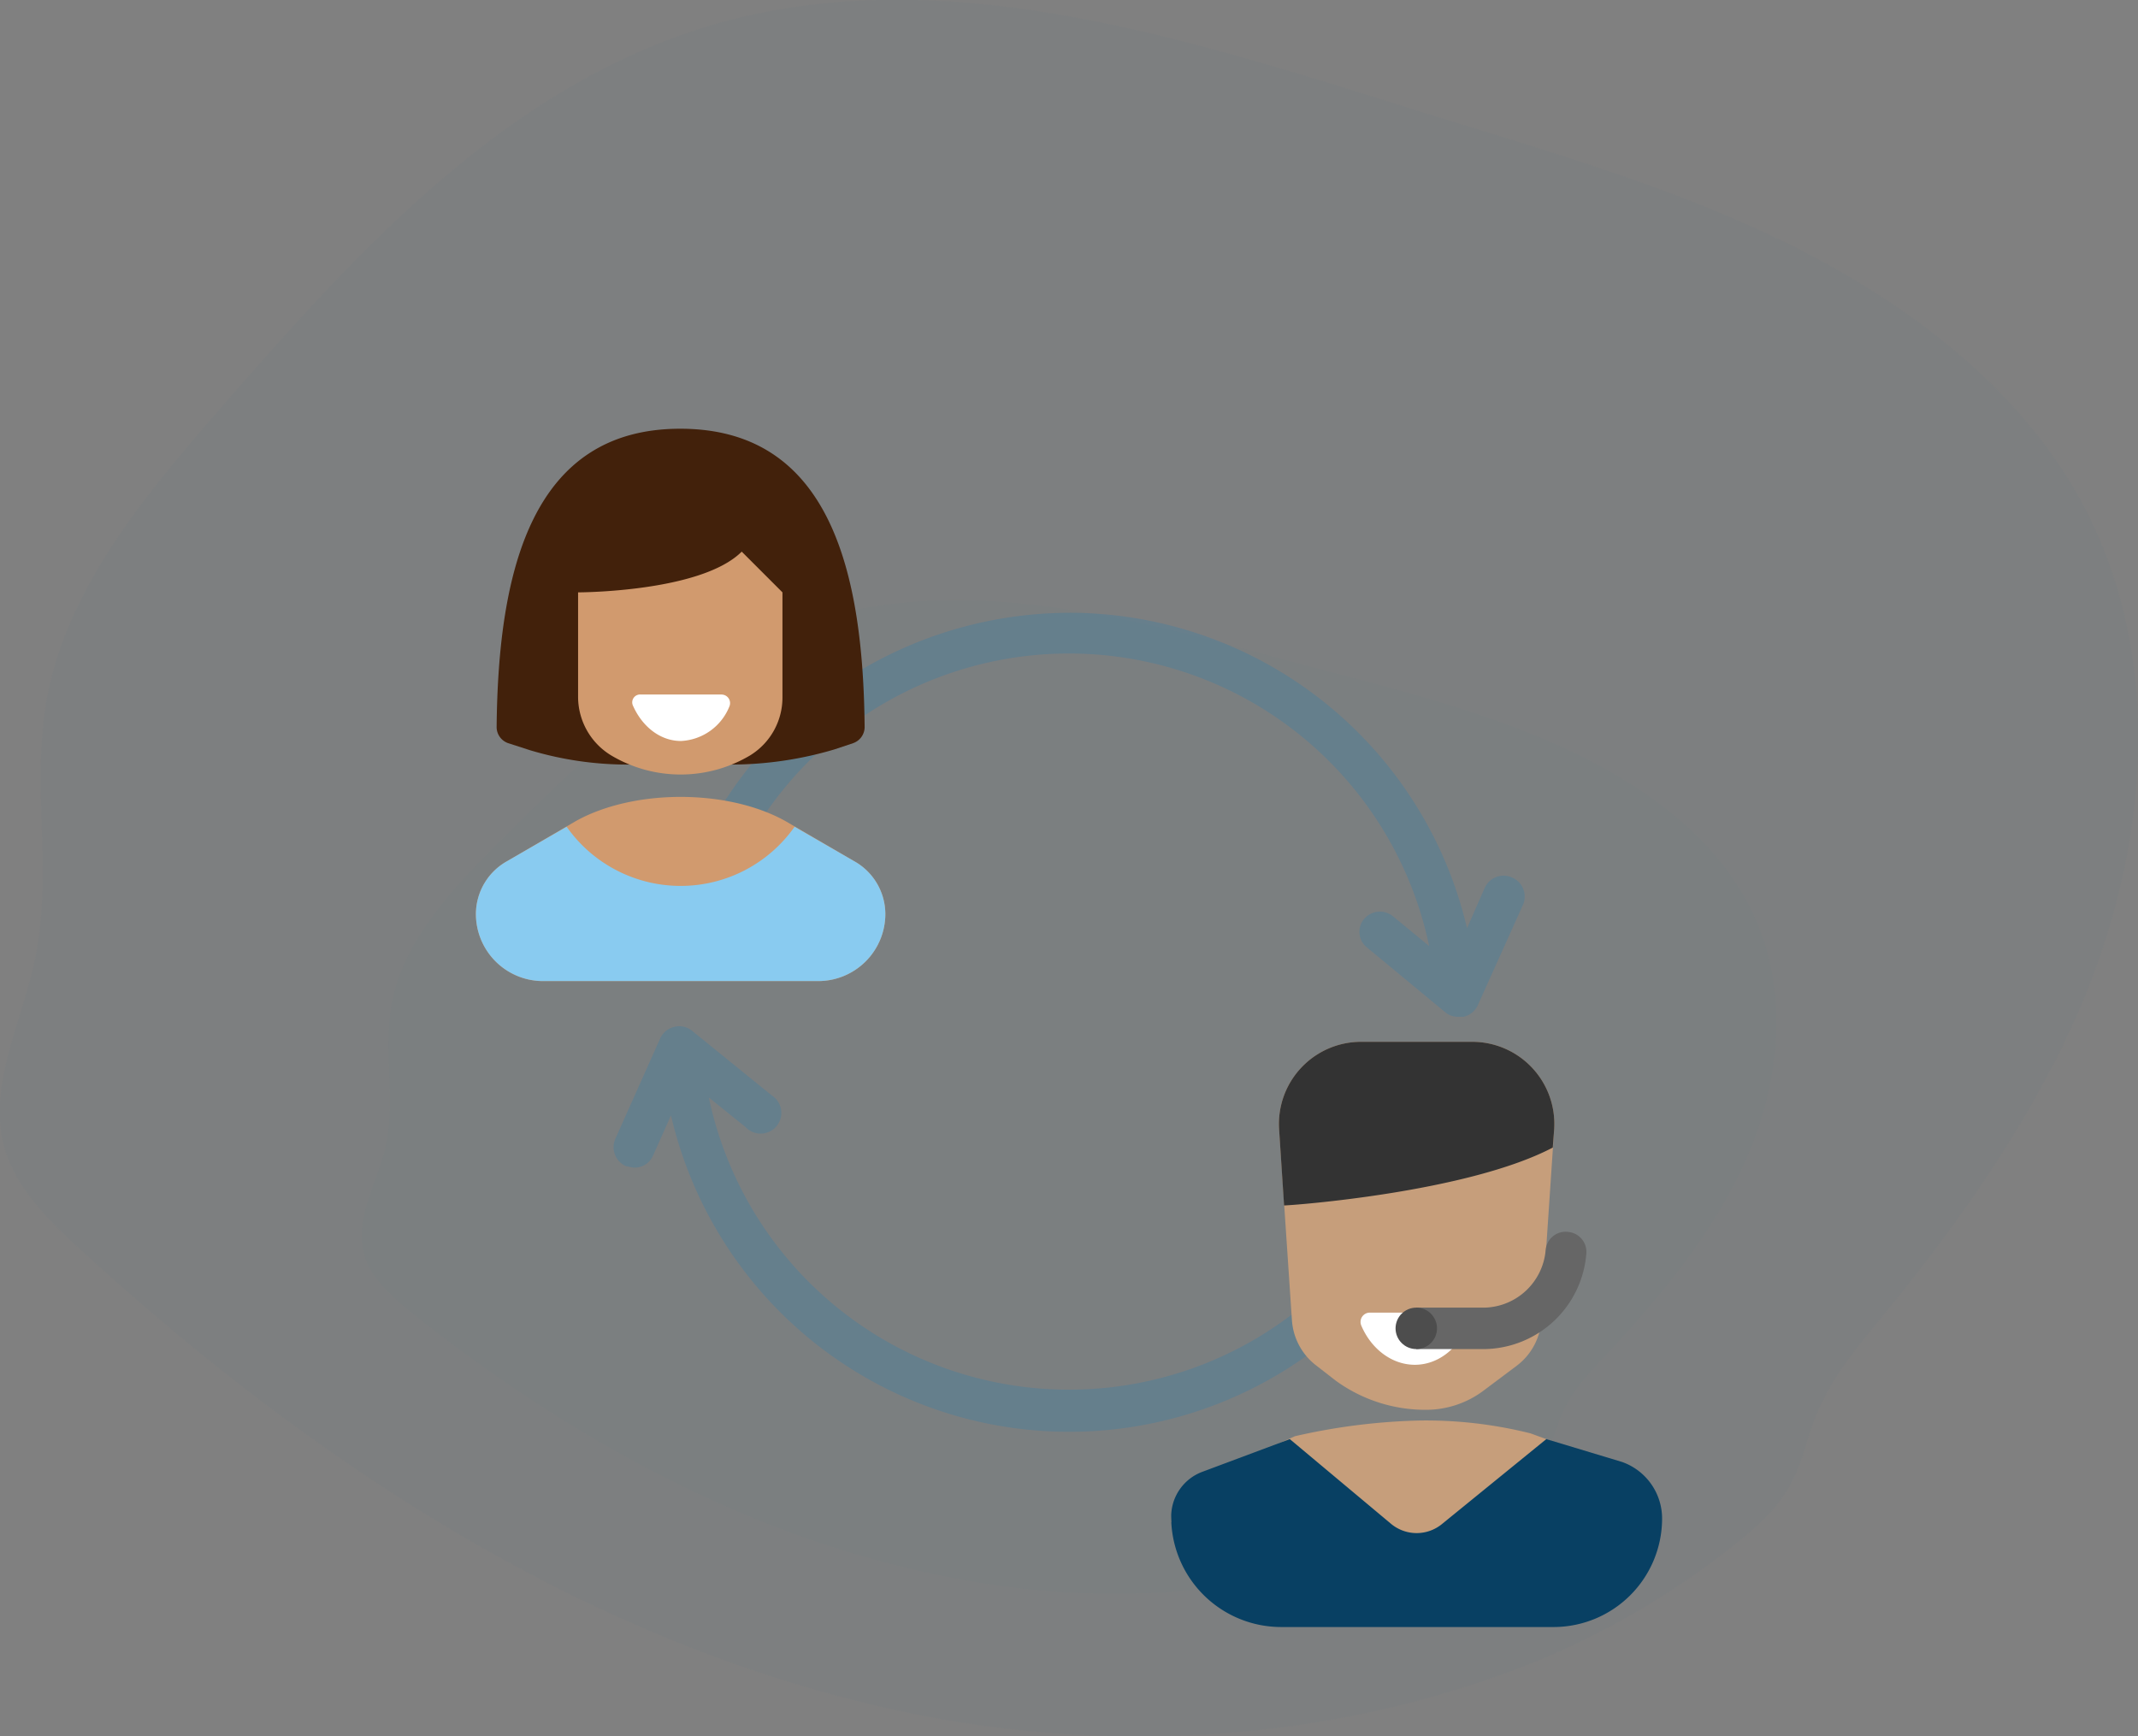 <svg xmlns="http://www.w3.org/2000/svg" viewBox="0 0 299.2 243"><rect x="0" y="0" width="299.2" height="243" fill="#808080" stroke="none"/><title>cust_care</title><g id="Layer_2" data-name="Layer 2"><g id="Layer_6" data-name="Layer 6"><g id="icon_bg"><path d="M290.6,142.2c10.3-23.4,12.7-51.1-.1-73.4-8.8-15.2-23.9-26.6-40.3-34.7S216,21,198.4,15.5C166.7,5.6,132.7-5.7,100.7,3.2c-29.1,8.2-50,31.2-69.2,53.2C20.6,68.9,9.3,82.2,6.5,98.1c-2.1,11.9.9,24.2-1.6,36.1-1.8,8.9-6.8,17.9-4.2,26.7C2.4,166.5,7,171,11.5,175.1c32.8,30,71.8,55.7,116.6,64.8,26.4,5.3,54.8,3.9,80.2-4.9a113.5,113.5,0,0,0,35.4-19.6c5.4-4.4,7.4-7.4,9.2-13.7s4.8-10.5,9.4-16.1C273.4,172.2,283.6,157.9,290.6,142.2Z" fill="#107bc0" opacity="0.02"/><path d="M242.9,165.3c6.8-13.3,8.4-29.2-.1-41.9-5.8-8.8-15.8-15.3-26.6-19.9S193.6,96,181.9,92.9c-21-5.7-43.5-12.2-64.7-7C98,90.5,84.1,103.7,71.4,116.3c-7.2,7.1-14.7,14.7-16.5,23.8-1.4,6.8.6,13.9-1,20.7-1.3,5.1-4.5,10.2-2.8,15.2,1.1,3.3,4.2,5.8,7.1,8.2,21.7,17.1,47.6,31.8,77.2,37a115.7,115.7,0,0,0,53-2.8,81,81,0,0,0,23.5-11.2c3.6-2.5,4.9-4.2,6.1-7.8s3.2-6,6.2-9.2C231.5,182.5,238.3,174.3,242.9,165.3Z" fill="#107bc0" opacity="0.02"/></g><g opacity="0.2"><path d="M211.6,122.8a2.9,2.9,0,0,0-3.8,1.4l-2.5,5.7a57.2,57.2,0,0,0-53.4-44.1A57.5,57.5,0,0,0,95,125.7l5.5,1.7a51.5,51.5,0,0,1,99.5,5l-5.1-4.2a2.9,2.9,0,0,0-4,.4,2.8,2.8,0,0,0,.4,4l11,9.1a2.7,2.7,0,0,0,1.7.6h.8a2.9,2.9,0,0,0,2-1.6l6.3-14A2.9,2.9,0,0,0,211.6,122.8Z" fill="#107bc0"/><path d="M198.7,158.5a51.5,51.5,0,0,1-99.5-4.9l5.1,4.1a2.9,2.9,0,1,0,3.7-4.4l-11.1-9a2.8,2.8,0,0,0-2.5-.6,2.9,2.9,0,0,0-2,1.6l-6.3,14.1a2.9,2.9,0,0,0,1.5,3.8l1,.2a2.8,2.8,0,0,0,2.8-1.7l2.5-5.6a57.2,57.2,0,0,0,110.3,4.2Z" fill="#107bc0"/></g><path d="M95.2,60c-20.8,0-25.5,19.9-25.7,41.8a2.4,2.4,0,0,0,1.6,2.2l3.1,1a47.6,47.6,0,0,0,14.1,2h13.9a50.9,50.9,0,0,0,14.5-2.1l2.7-.9a2.4,2.4,0,0,0,1.6-2.2C120.8,79.9,116.1,60,95.2,60Z" fill="#42210b"/><path d="M123.9,127.9h0a8.5,8.5,0,0,0-4.4-7.4l-9.6-5.6c-8.1-4.5-21.2-4.5-29.3,0L71,120.5a8.5,8.5,0,0,0-4.4,7.4h0a9.4,9.4,0,0,0,9.4,9.4h38.5A9.4,9.4,0,0,0,123.9,127.9Z" fill="#d19a6e"/><path d="M109.5,82.9V97.6a9.5,9.5,0,0,1-4.5,8.1h0a19,19,0,0,1-19.5,0h0a9.6,9.6,0,0,1-4.6-8.1V82.9s17.2,0,22.9-5.7Z" fill="#d19a6e"/><path d="M101,97.2a1.2,1.2,0,0,1,1.1,1.6,7.7,7.7,0,0,1-6.8,4.9c-2.9,0-5.4-2-6.7-4.9a1.1,1.1,0,0,1,1.1-1.6Z" fill="#fff"/><path d="M119.5,120.5l-8.3-4.8h0a19.5,19.5,0,0,1-31.9,0h0L71,120.5a8.5,8.5,0,0,0-4.4,7.4h0a9.4,9.4,0,0,0,9.4,9.4h38.5a9.4,9.4,0,0,0,9.4-9.4h0A8.5,8.5,0,0,0,119.5,120.5Z" fill="#89cbf0"/><path d="M227,205.3l-12.8-4.7a60.3,60.3,0,0,0-15.6-1.8,86.6,86.6,0,0,0-17.4,2.2l-11.7,5.3c-3.4,1.2-5.6,3.3-5.6,6.7l4.7,5.3a12.7,12.7,0,0,1,2.6,4.3,5.7,5.7,0,0,0,5.4,3.8l43.3-1c3.1,0,8.7-1.5,8.7-4.5l2-7.9C230.6,209.6,230.4,206.5,227,205.3Z" fill="#c69e7b"/><path d="M227,204.6l-10.6-3.2-14.5,11.8a5.6,5.6,0,0,1-7.3,0l-14.1-11.8L168.2,206a6.7,6.7,0,0,0-4.3,6.2h0a15.4,15.4,0,0,0,15.5,15.5h38.1a15.2,15.2,0,0,0,15.1-15.1h0A8.4,8.4,0,0,0,227,204.6Z" fill="#084063"/><path d="M217.5,158l-1.8,26.8a8.7,8.7,0,0,1-3.4,6.3l-4.8,3.6a13.4,13.4,0,0,1-8,2.6h0a21.3,21.3,0,0,1-12.6-4.1l-2.7-2.1a8.7,8.7,0,0,1-3.4-6.3L179,158a11.5,11.5,0,0,1,11.5-12.2H206A11.5,11.5,0,0,1,217.5,158Z" fill="#c69e7b"/><path d="M204.3,183.7a1.2,1.2,0,0,1,1.1,1.8c-1.4,3.3-4.2,5.5-7.4,5.5s-6.1-2.2-7.5-5.5a1.3,1.3,0,0,1,1.2-1.8Z" fill="#fff"/><path d="M219.4,172.4a2.8,2.8,0,0,0-3.1,2.6,8.8,8.8,0,0,1-8.5,8h-9.6v5.8h9.6A14.5,14.5,0,0,0,222,175.4,2.8,2.8,0,0,0,219.4,172.4Z" fill="#666"/><path d="M206,145.8H190.5A11.5,11.5,0,0,0,179,158l.7,10.7c1,0,25.6-1.8,37.6-8.1l.2-2.6A11.5,11.5,0,0,0,206,145.8Z" fill="#333"/><circle cx="198.2" cy="185.9" r="2.9" fill="#4d4d4d"/></g></g></svg>